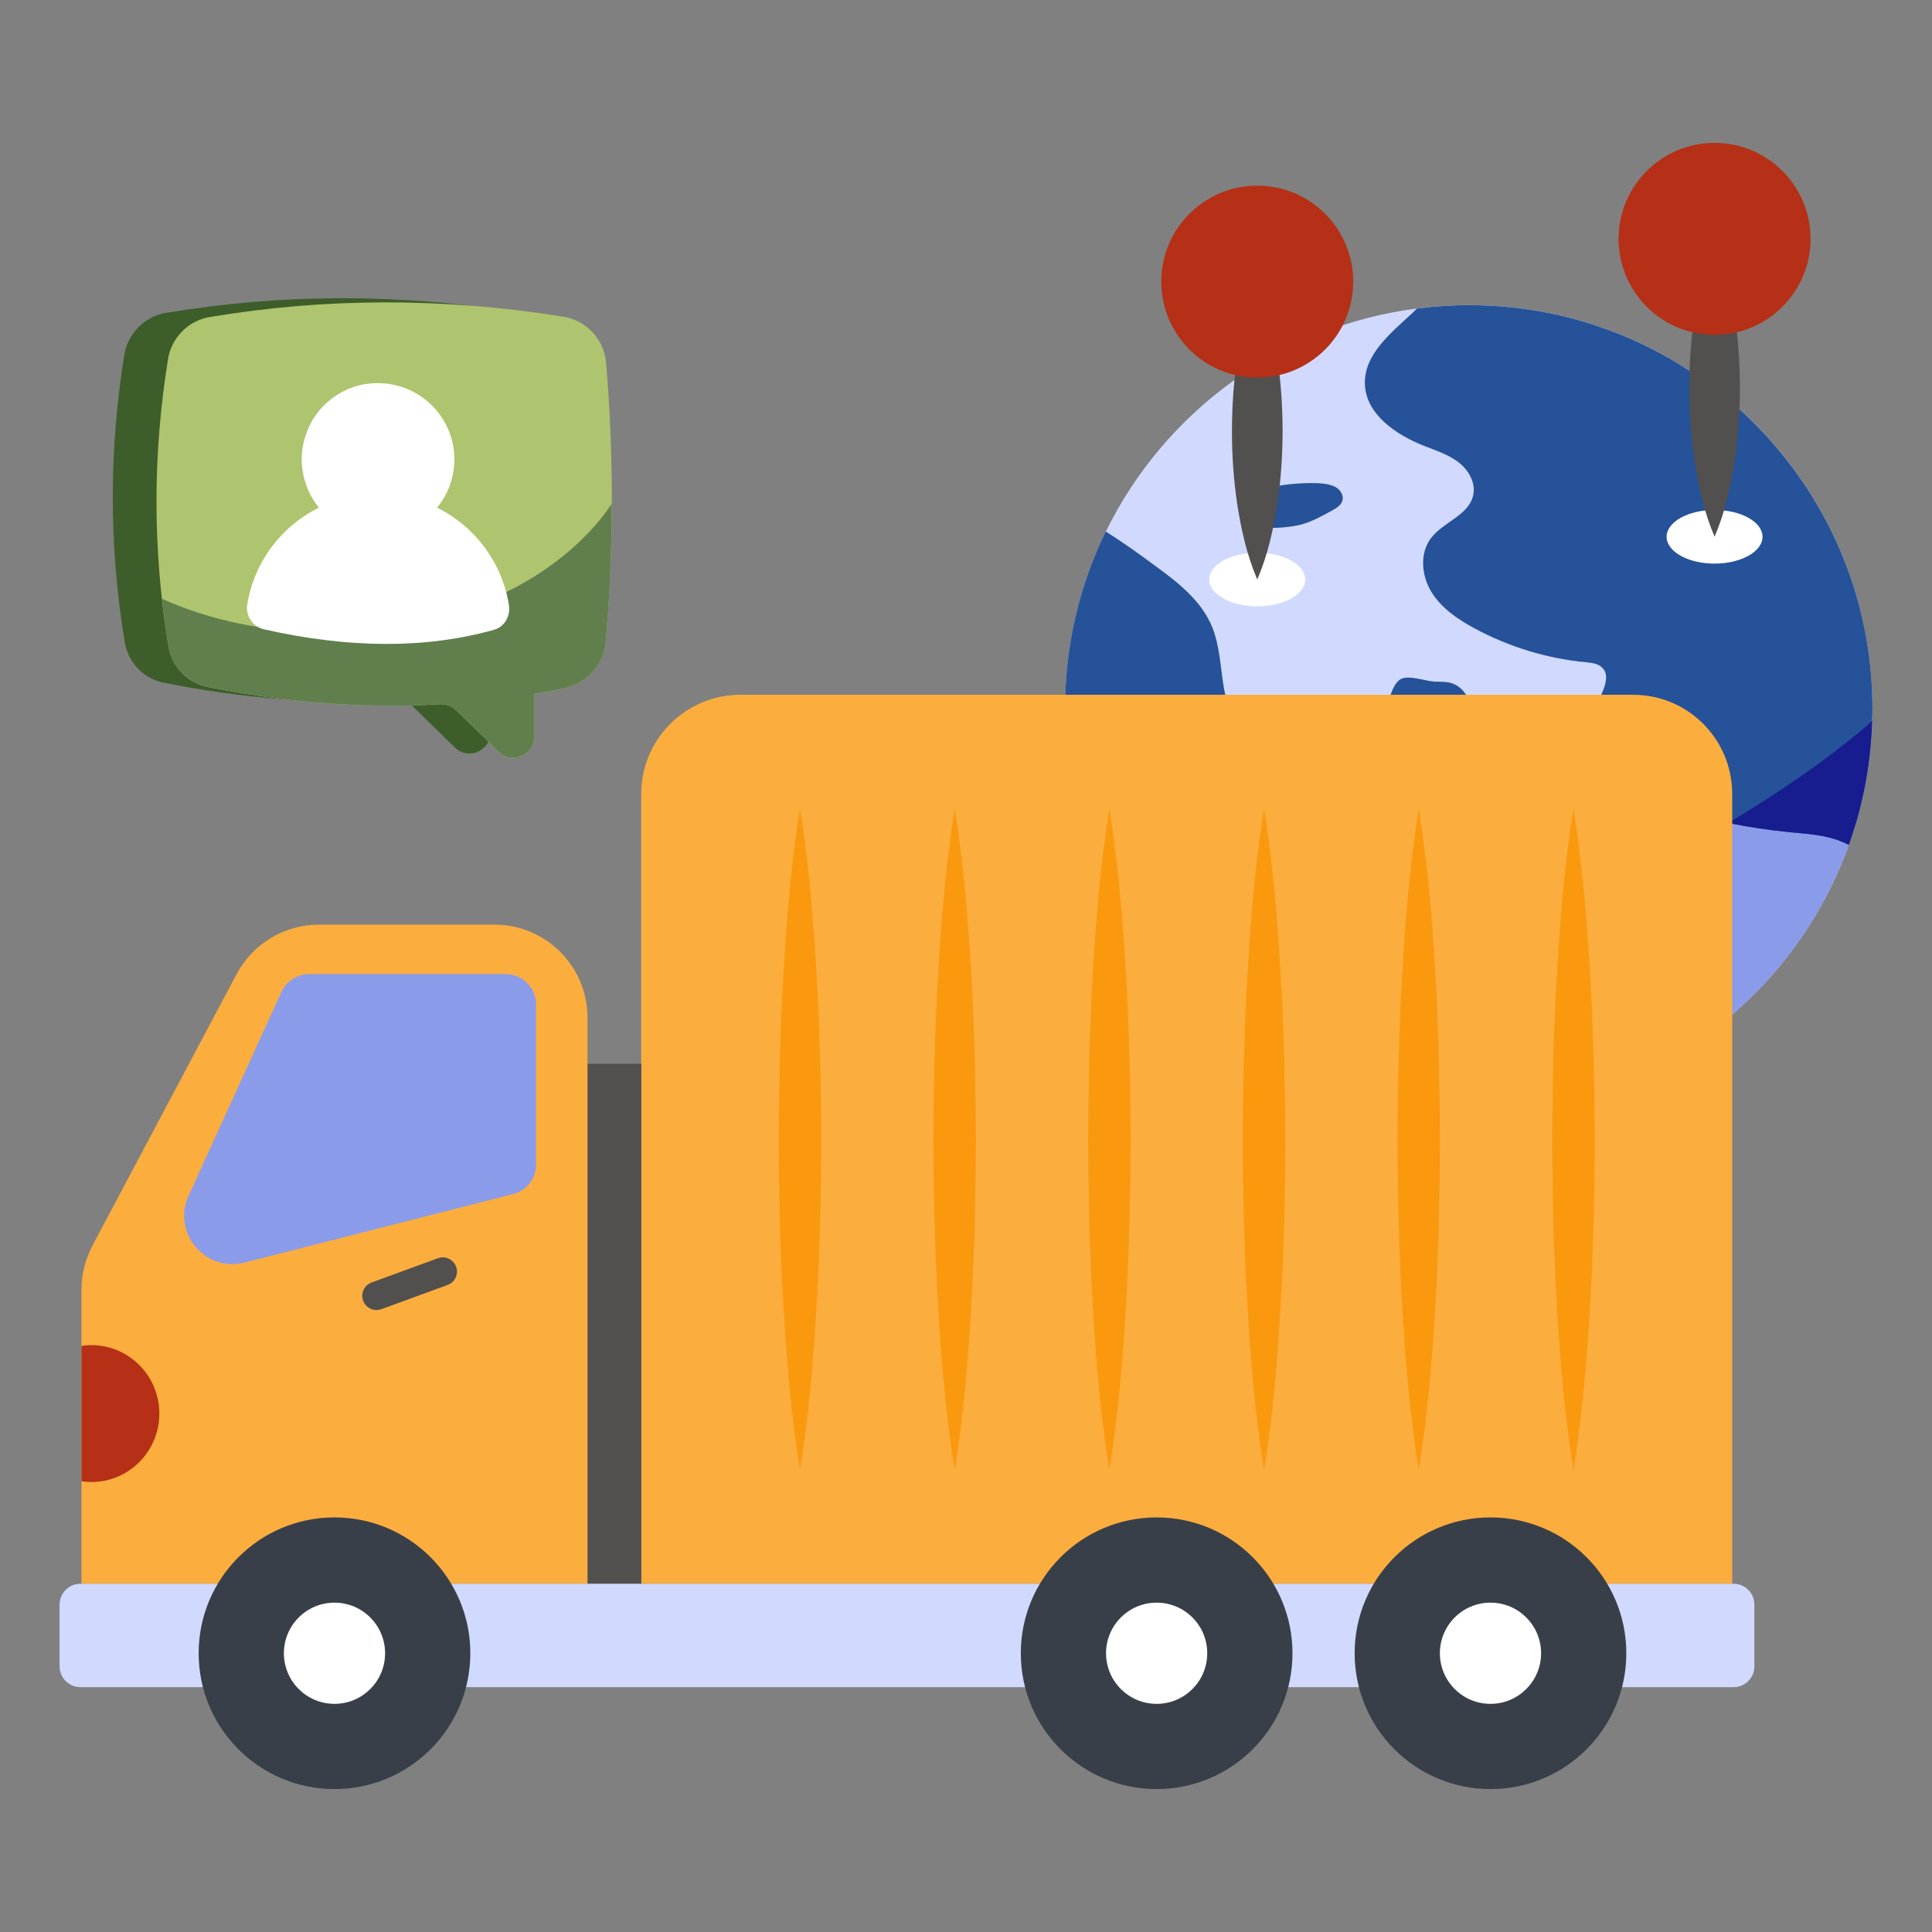 <svg xmlns="http://www.w3.org/2000/svg" id="Layer_1" viewBox="0 0 68 68"><rect x="0" y="0" width="68" height="68" fill="#808080" stroke="none"/><g><g><path d="m65.902 24.945c0 1.681-.293 3.297-.831 4.792-1.128 3.153-3.339 5.795-6.19 7.467-2.108 1.24-4.565 1.95-7.184 1.95-.084 0-.167 0-.251-.005-3.789-.065-7.216-1.611-9.728-4.086-2.61-2.577-4.23-6.162-4.23-10.119 0-2.238.515-4.351 1.435-6.236 2.057-4.198 6.12-7.23 10.94-7.848.599-.079 1.212-.121 1.834-.121 7.843-0 14.205 6.357 14.205 14.205z" fill="#d1dafe"></path><path d="m65.892 25.378c-.044 1.527-.328 2.99-.822 4.36-1.125 3.151-3.337 5.793-6.19 7.467-2.109 1.238-4.565 1.952-7.183 1.952-.083 0-.166 0-.25-.005-3.792-.068-7.217-1.615-9.727-4.091-.533-.523-1.023-1.091-1.463-1.693 4.36 1.522 10.08 1.076 15.447-1.62 3.866-1.943 7.55-4.061 10.187-6.371z" fill="#8a9bea"></path><g fill="#255299"><path d="m65.902 24.948c0 .142 0 .289-.01.431.005.005.005.005 0 .01.005.005.005.015 0 .02-.005.181-.015.357-.029.538-.01.156-.02.308-.039.465-.073.744-.21 1.473-.396 2.182-.044.171-.093.343-.147.509-.064.215-.137.426-.21.636-.088-.049-.181-.088-.274-.127-.563-.225-1.179-.264-1.776-.318-.739-.073-1.468-.181-2.192-.328-.005 0-.005 0-.005 0-.445-.088-.886-.186-1.321-.298-.93-.25-1.884-.568-2.588-1.223-.705-.661-1.106-1.727-.724-2.613.196-.46.553-1.052.166-1.365-.147-.117-.333-.137-.514-.156-1.385-.127-2.74-.543-3.963-1.204-.587-.318-1.155-.71-1.502-1.277-.347-.572-.416-1.35-.015-1.884.431-.577 1.336-.808 1.488-1.512.098-.431-.152-.876-.499-1.15-.348-.274-.783-.416-1.194-.577-1.008-.391-2.094-1.121-2.119-2.202-.024-1.047.935-1.801 1.703-2.515.039-.044.083-.078.122-.127.602-.078 1.213-.122 1.835-.122 7.844-0 14.205 6.361 14.205 14.209z"></path><path d="m48.394 31.421c-.171.514-.553.925-.959 1.272-.783.67-1.693 1.15-2.657 1.517-.807.313-1.654.543-2.491.729-.191.039-.377.083-.568.122-.196-.191-.387-.392-.568-.597-.127-.132-.245-.274-.362-.416-.117-.137-.23-.274-.338-.421-.064-.078-.122-.156-.181-.24-.01-.005-.015-.01-.015-.02-1.742-2.354-2.769-5.27-2.769-8.421 0-2.241.514-4.355 1.434-6.239.587.372 1.155.773 1.713 1.189.822.597 1.674 1.258 2.045 2.207.475 1.204.147 2.784 1.125 3.64.876.773 2.305.445 3.308 1.047 1.023.621 1.272 1.982 1.37 3.171.039.489.069.998-.088 1.458z"></path><path d="m58.88 37.205c-2.109 1.238-4.565 1.952-7.183 1.952-.083 0-.166 0-.25-.005-.029-.083-.059-.156-.088-.23-.171-.367-.489-.646-.739-.959-.602-.778-.837-1.825-.607-2.784.147-.612.45-1.15.856-1.619.651-.759 1.546-1.356 2.412-1.874.294-.181.665-.362.969-.186.205.108.303.342.382.558.015.044.034.088.049.132.005.01.01.025.015.034.401 1.018 1.184 1.806 2.143 2.339.117.064.225.142.328.22.455.377.773.89 1.072 1.394.176.294.401.641.641 1.028z"></path><path d="m48.706 25.299c-.135.443-.243.909-.169 1.366.161.992 1.178 1.677 2.181 1.74.059.004.123.007.169.045.109.09.026.263.037.404.018.233.293.344.523.387.591.111 1.2.125 1.795.04.334-.048.693-.145.889-.419.188-.263.175-.617.135-.938-.04-.322-.098-.641-.174-.956-.055-.226-.126-.462-.299-.617-.313-.282-.816-.186-1.193-.375-.738-.37-.693-1.631-1.468-1.916-.197-.073-.413-.063-.623-.069-.322-.008-.937-.256-1.229-.076-.324.2-.472 1.041-.576 1.383z"></path><path d="m46.623 17.028c.162.023.328.064.457.164.129.1.214.273.168.431-.046.16-.205.257-.351.338-.351.196-.707.393-1.095.5-.441.121-2.425.383-2.164-.66.188-.752 2.399-.86 2.984-.773z"></path></g><path d="m40.257 33.369c1.39.484 2.916.768 4.521.841-.807.313-1.654.543-2.491.729-.191.039-.377.083-.568.122-.196-.191-.387-.392-.568-.597-.127-.132-.245-.274-.362-.416-.117-.137-.23-.274-.338-.421-.064-.078-.122-.156-.181-.24-.01-.005-.015-.01-.015-.02z" fill="#272791"></path><path d="m58.239 36.177c.176.294.401.641.641 1.028-2.109 1.238-4.565 1.952-7.183 1.952-.083 0-.166 0-.25-.005-.029-.083-.059-.156-.088-.23-.171-.367-.489-.646-.739-.959-.602-.778-.837-1.825-.607-2.784.147-.612.45-1.15.856-1.619 1.272-.318 2.559-.763 3.826-1.336.401 1.018 1.184 1.806 2.143 2.339.117.064.225.142.328.22.455.377.773.89 1.072 1.394z" fill="#272791"></path><path d="m65.892 25.378c.005.005.005.005 0 .01.005.005.005.015 0 .02-.005.181-.015.357-.029.538-.01.156-.02.308-.039.465-.073.744-.21 1.473-.396 2.182-.044.171-.093.343-.147.509-.064.215-.137.426-.21.636-.088-.049-.181-.088-.274-.127-.563-.225-1.179-.264-1.776-.318-.739-.073-1.468-.181-2.192-.328 1.903-1.14 3.636-2.334 5.064-3.587z" fill="#171d8f"></path></g><path d="m60.968 27.943v27.8h-38.4v-27.8c0-1.93 1.57-3.49 3.5-3.49h31.41c1.93 0 3.49 1.56 3.49 3.49z" fill="#fbad3e"></path><path d="m20.676 37.442h1.895v18.305h-1.895z" fill="#51504f" transform="matrix(-1 0 0 -1 43.248 93.189)"></path><path d="m20.678 35.823v19.92h-17.81v-10.37c0-.53.14-1.06.39-1.54l5.07-9.55c.57-1.07 1.69-1.74 2.9-1.74h6.17c1.81 0 3.28 1.46 3.28 3.28z" fill="#fbad3e"></path><path d="m61.748 56.473v2.18c0 .4-.33.73-.73.73h-58.19c-.4 0-.73-.33-.73-.73v-2.18c0-.4.33-.73.73-.73h58.19c.4 0.0.73.33.73.73z" fill="#d1dafe"></path><path d="m18.867 35.36v5.634c0 .494-.334.915-.799 1.031l-9.454 2.411c-1.394.363-2.57-1.06-1.975-2.353l3.268-7.174c.174-.378.566-.625.973-.625h6.913c.595 0 1.075.479 1.075 1.075z" fill="#8a9bea"></path><g><path d="m13.251 46.109c-.204 0-.396-.126-.47-.328-.095-.259.039-.547.298-.641l2.333-.854c.259-.094.546.038.642.298.095.259-.039.547-.298.641l-2.333.854c-.057.021-.115.031-.172.031z" fill="#51504f"></path></g><g><circle cx="11.773" cy="58.189" fill="#393f48" r="4.781"></circle><circle cx="11.773" cy="58.189" fill="#fff" r="1.781"></circle><circle cx="40.71" cy="58.189" fill="#393f48" r="4.781"></circle><circle cx="40.71" cy="58.189" fill="#fff" r="1.781"></circle><circle cx="52.46" cy="58.189" fill="#393f48" r="4.781"></circle><circle cx="52.46" cy="58.189" fill="#fff" r="1.781"></circle></g><path d="m5.608 49.753c0 1.33-1.07 2.41-2.4 2.41-.12 0-.23-.01-.34-.03v-4.76c.11-.02.22-.03.34-.03 1.33 0 2.4 1.08 2.4 2.41z" fill="#b53016"></path><ellipse cx="60.347" cy="18.893" fill="#fff" rx="1.688" ry=".944"></ellipse><ellipse cx="44.251" cy="20.398" fill="#fff" rx="1.688" ry=".944"></ellipse><path d="m60.347 8.407c.371.874.556 1.748.699 2.621.131.874.192 1.748.193 2.621.001.874-.06 1.748-.19 2.621-.141.874-.328 1.747-.701 2.621-.374-.874-.56-1.747-.701-2.621-.131-.874-.192-1.748-.19-2.621.001-.874.062-1.748.193-2.621.142-.874.327-1.748.699-2.621z" fill="#51504f"></path><circle cx="60.347" cy="8.407" fill="#b53016" r="3.378"></circle><path d="m44.251 9.913c.371.874.556 1.748.699 2.621.131.874.192 1.748.193 2.621.001.874-.06 1.748-.19 2.621-.141.874-.328 1.747-.701 2.621-.374-.874-.56-1.747-.701-2.621-.131-.874-.192-1.748-.19-2.621.001-.874.062-1.748.193-2.621.142-.874.327-1.748.699-2.621z" fill="#51504f"></path><circle cx="44.251" cy="9.913" fill="#b53016" r="3.378"></circle><g fill="#fa990e"><path d="m28.156 28.45c.31 1.941.473 3.883.583 5.824.12 1.941.152 3.883.167 5.824-.013 1.941-.045 3.883-.164 5.824-.11 1.941-.273 3.883-.585 5.824-.312-1.941-.475-3.883-.585-5.824-.119-1.941-.151-3.883-.164-5.824.015-1.941.047-3.883.167-5.824.11-1.941.273-3.883.583-5.824z"></path><path d="m33.601 28.45c.31 1.941.473 3.883.583 5.824.12 1.941.152 3.883.167 5.824-.013 1.941-.045 3.883-.164 5.824-.11 1.941-.273 3.883-.585 5.824-.312-1.941-.475-3.883-.585-5.824-.119-1.941-.151-3.883-.164-5.824.015-1.941.047-3.883.167-5.824.11-1.941.273-3.883.583-5.824z"></path><path d="m39.045 28.45c.31 1.941.473 3.883.583 5.824.12 1.941.152 3.883.167 5.824-.013 1.941-.045 3.883-.164 5.824-.11 1.941-.273 3.883-.585 5.824-.312-1.941-.475-3.883-.585-5.824-.119-1.941-.151-3.883-.164-5.824.015-1.941.047-3.883.167-5.824.11-1.941.273-3.883.583-5.824z"></path><path d="m44.49 28.45c.31 1.941.473 3.883.583 5.824.12 1.941.152 3.883.167 5.824-.013 1.941-.045 3.883-.164 5.824-.11 1.941-.273 3.883-.585 5.824-.312-1.941-.475-3.883-.585-5.824-.119-1.941-.151-3.883-.164-5.824.015-1.941.047-3.883.167-5.824.11-1.941.273-3.883.583-5.824z"></path><path d="m49.935 28.45c.31 1.941.473 3.883.583 5.824.12 1.941.152 3.883.167 5.824-.013 1.941-.045 3.883-.164 5.824-.11 1.941-.273 3.883-.585 5.824-.312-1.941-.475-3.883-.585-5.824-.119-1.941-.151-3.883-.164-5.824.015-1.941.047-3.883.167-5.824.11-1.941.273-3.883.583-5.824z"></path><path d="m55.38 28.45c.31 1.941.473 3.883.583 5.824.12 1.941.152 3.883.167 5.824-.013 1.941-.045 3.883-.164 5.824-.11 1.941-.273 3.883-.585 5.824-.312-1.941-.475-3.883-.585-5.824-.119-1.941-.151-3.883-.164-5.824.015-1.941.047-3.883.167-5.824.11-1.941.273-3.883.583-5.824z"></path></g><path d="m19.778 22.469c-.074.807-.682 1.452-1.477 1.613-.347.075-.682.137-1.03.187v1.502c0 .658-.794 1.005-1.266.533l-1.502-1.464c-.149-.137-.347-.211-.558-.199-2.706.161-5.436-.062-8.166-.608-.72-.136-1.278-.719-1.39-1.439-.571-3.45-.546-6.814-.012-10.115.124-.745.72-1.34 1.452-1.465 4.07-.682 8.228-.695 12.461-.013.807.124 1.427.794 1.502 1.601.273 3.227.273 6.516-.013 9.867z" fill="#3d5e2a"></path><path d="m21.317 22.616c-.074.807-.682 1.452-1.477 1.613-.347.075-.682.137-1.03.187v1.502c0 .658-.794 1.005-1.266.533l-1.502-1.464c-.149-.137-.347-.211-.558-.199-2.706.161-5.436-.062-8.166-.608-.72-.136-1.278-.719-1.39-1.439-.571-3.45-.546-6.814-.012-10.115.124-.745.72-1.34 1.452-1.465 4.07-.682 8.228-.695 12.461-.013.807.124 1.427.794 1.502 1.601.273 3.227.273 6.516-.013 9.867z" fill="#aec46e"></path><path d="m21.528 17.738c0 1.613-.062 3.226-.211 4.877-.074.807-.682 1.452-1.477 1.613-.347.075-.682.137-1.03.187v1.502c0 .658-.794 1.005-1.266.533l-1.502-1.464c-.149-.137-.347-.211-.558-.199-2.706.161-5.436-.062-8.166-.608-.72-.136-1.278-.719-1.39-1.439-.087-.559-.174-1.117-.223-1.663 1.688.757 3.661 1.179 5.783 1.179 4.406 0 8.229-1.837 10.04-4.517z" fill="#617f4d"></path><path d="m8.703 21.268c-.07.4.19.79.58.88 3.01.68 5.71.69 8.1.02.37-.1.59-.48.53-.87-.24-1.51-1.21-2.78-2.53-3.43.38-.46.61-1.06.61-1.7 0-1.64-1.48-2.94-3.19-2.64-.83.15-1.57.72-1.92 1.48-.49 1.04-.25 2.13.34 2.86-1.32.65-2.27 1.9-2.52 3.4z" fill="#fff"></path></g></svg>